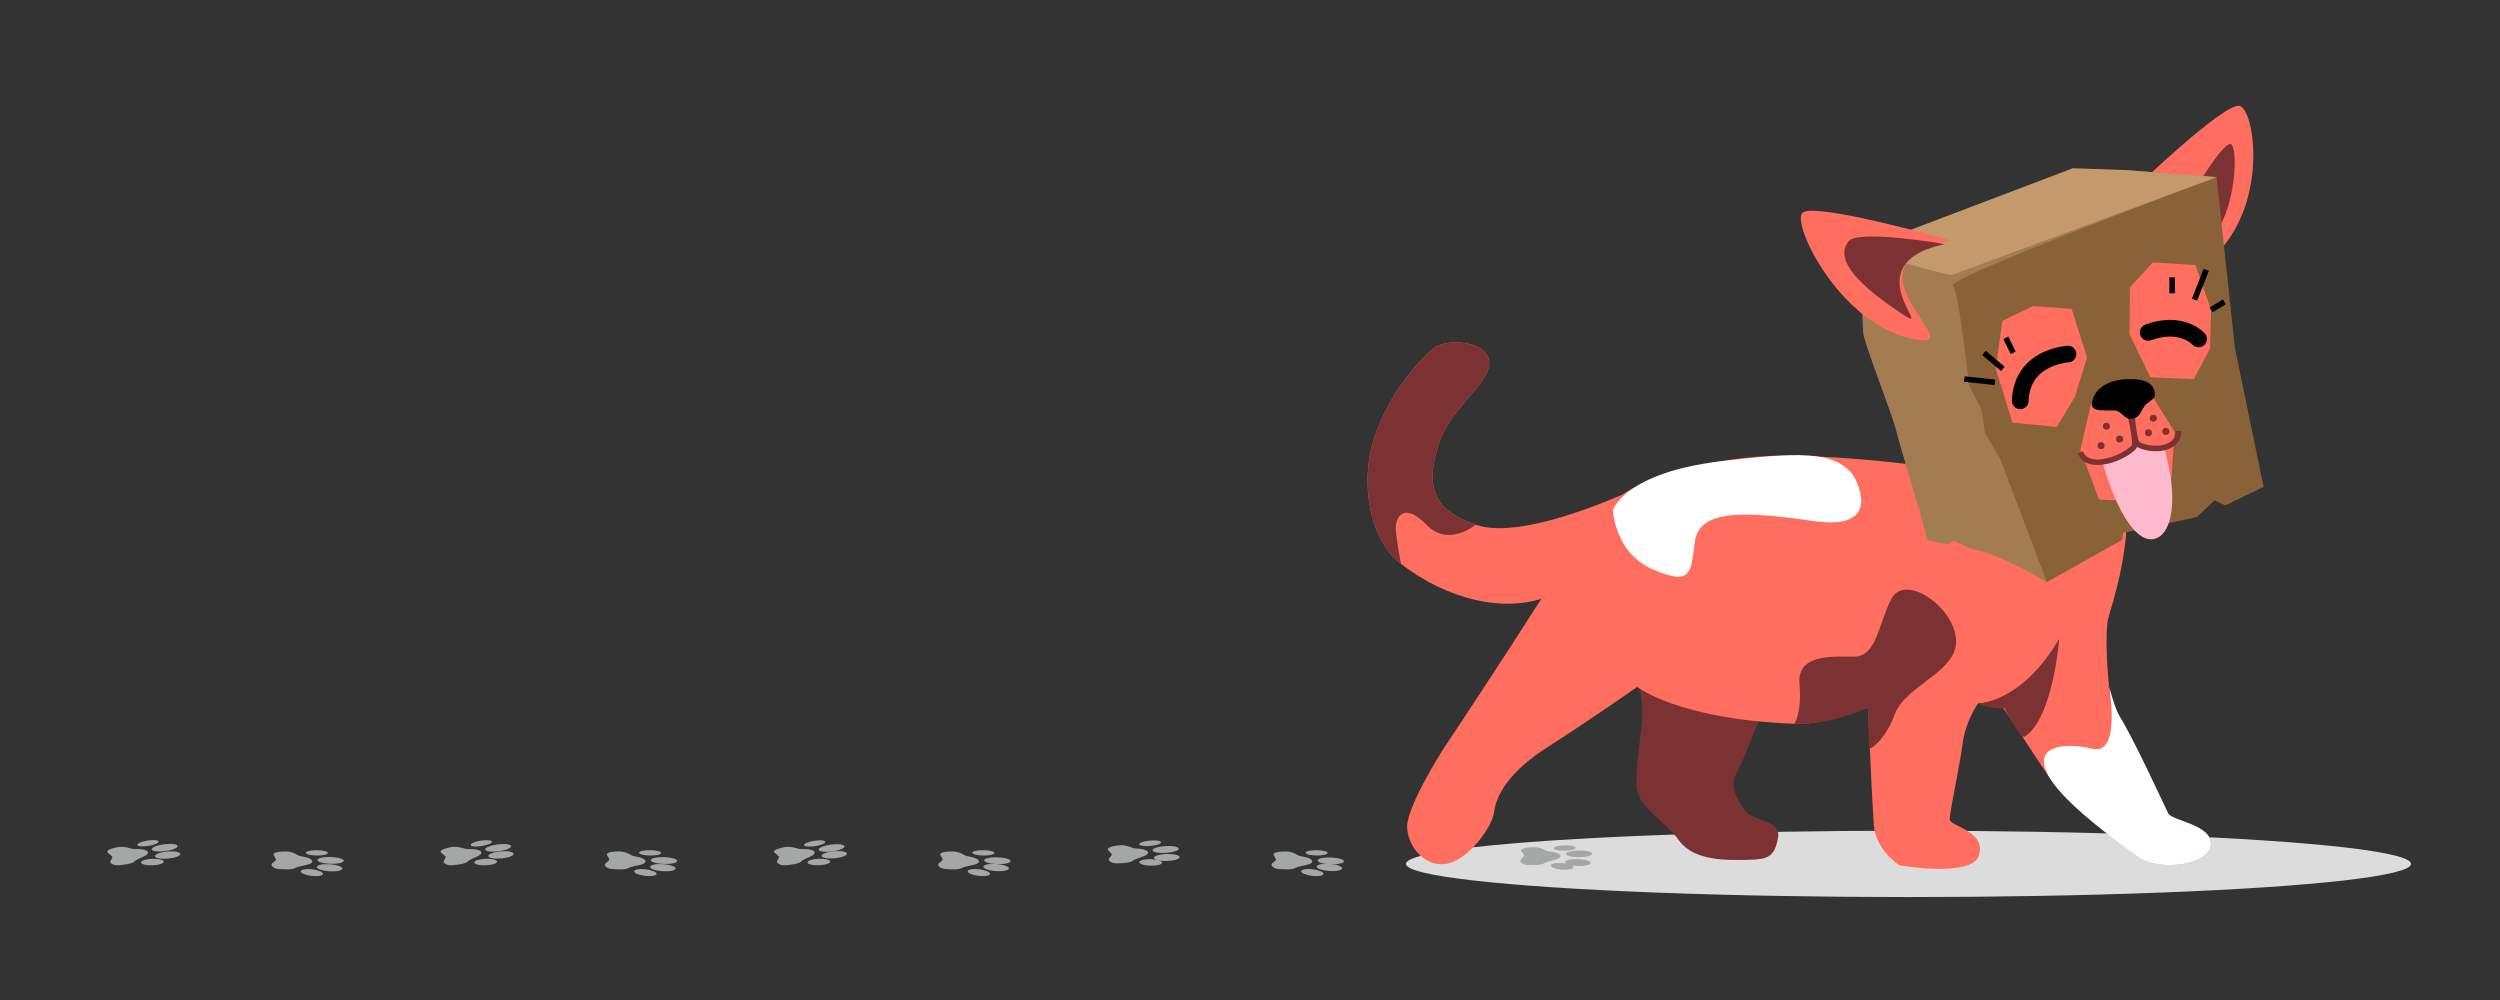 <?xml version="1.0" encoding="utf-8"?>
<!-- Generator: Adobe Illustrator 22.1.0, SVG Export Plug-In . SVG Version: 6.00 Build 0)  -->
<svg version="1.1" xmlns="http://www.w3.org/2000/svg" xmlns:xlink="http://www.w3.org/1999/xlink" x="0px" y="0px"
	 viewBox="0 0 450 180" style="enable-background:new 0 0 450 180;" xml:space="preserve">
<rect x="0" y="0" width="450" height="180" fill="#333333" stroke="none"/>
<style type="text/css">
	.st0{fill:#EAEAEA;}
	.st1{fill:#DCDCDC;}
	.st2{fill:#FF6E5E;}
	.st3{fill:#B4B4B4;}
	.st4{fill:#A0A0A0;}
	.st5{clip-path:url(#SVGID_4_);fill:#E6E6E6;}
	.st6{clip-path:url(#SVGID_4_);}
	.st7{fill:#FAFAFA;}
	.st8{clip-path:url(#SVGID_6_);fill:#FF6E5E;}
	.st9{clip-path:url(#SVGID_6_);}
	.st10{opacity:0.5;fill:#B4B4B4;}
	.st11{fill:#FFFFFF;}
	.st12{fill:#B3DAEB;}
	.st13{clip-path:url(#SVGID_8_);fill:url(#SVGID_9_);}
	.st14{clip-path:url(#SVGID_8_);}
	.st15{fill:#BDBDBD;}
	.st16{fill:#848382;}
	.st17{fill:#8F8F8F;}
	.st18{fill:#E7E7E7;stroke:#A5A6A6;stroke-width:0.75;stroke-miterlimit:10;}
	.st19{fill:#A5A6A6;}
	.st20{fill:#E6E6E6;}
	.st21{clip-path:url(#SVGID_11_);}
	.st22{clip-path:url(#SVGID_13_);}
	.st23{clip-path:url(#SVGID_15_);}
	.st24{clip-path:url(#SVGID_17_);}
	.st25{fill:#979797;}
	.st26{fill:#F0F0F0;}
	.st27{fill:#E4E4E4;}
	.st28{clip-path:url(#SVGID_19_);}
	.st29{fill:#7C3233;}
	.st30{fill:none;stroke:#000000;stroke-width:3;stroke-linecap:round;stroke-linejoin:round;stroke-miterlimit:10;}
	.st31{fill:none;stroke:#000000;stroke-miterlimit:10;}
	.st32{fill:#FFB9CC;}
	.st33{fill:none;stroke:#7C3233;stroke-miterlimit:10;}
	.st34{fill:#EC8900;}
	.st35{fill:#A47C52;}
	.st36{fill:#8A6239;}
	.st37{fill:#C49A6D;}
	.st38{fill:#B1B1B1;}
	.st39{fill:#4D4D4D;}
	.st40{fill:none;stroke:#4D4D4D;stroke-miterlimit:10;}
	.st41{fill:#666666;}
	.st42{display:none;}
	.st43{display:inline;fill:#848382;}
	.st44{display:inline;fill:#B4B4B4;}
	.st45{display:inline;fill:#FFFFFF;}
	.st46{display:inline;}
	
		.st47{display:inline;fill:#848382;stroke:#848382;stroke-width:0.5;stroke-linecap:round;stroke-linejoin:round;stroke-miterlimit:10;}
	.st48{display:inline;fill:none;stroke:#848382;stroke-miterlimit:10;}
	.st49{display:inline;fill:#A0A0A0;}
</style>
<g id="Ebene_2">
</g>
<g id="Ebene_1">
	<g>
		<ellipse class="st1" cx="343.533" cy="155.499" rx="90.46" ry="5.971"/>
		<path class="st29" d="M319.946,121.103c0,0-5.828,15.179-6.998,17.298c-0.787,1.427-2.048,3.405,1.331,7.702
			c1.315,1.673,6.419,1.464,5.752,4.798c-0.667,3.333-1.693,3.782-5.419,3.869
			c-3.583,0.083-9.667,0.25-12.333-3.417c-2.667-3.667-7.333-5.917-7.667-9.583
			c-0.333-3.667,1-10,1-13.667c0-3.667-2-11.667-2-11.667L319.946,121.103z"/>
		<path class="st2" d="M252.196,101.52c-5.831-4.459-7.355-14.797-4.917-22.417
			c2.667-8.333,8-14,10.667-16.333c2.667-2.333,12.667-1.25,9.5,4.75c-1.532,2.903-6.624,7.105-8.25,11.75
			c-3.5,10,0.417,13,6.417,15.167c6.284,2.269,18.324-1.953,26.302-5.35
			c6.756-4.689,20.032-7.066,29.032-7.066c15.297,0,34,3.083,34,3.083l27.667,3.667c0,0,1.544,7.688-3,22
			c-0.993,3.129,0,12.667,0,12.667l-0.115,0.02c0.481,2.015,1.165,4.154,2.115,5.646
			c2.333,3.667,8,16,8.666,17.333c0.667,1.333,8,2,7.667,5.667s-9.499,4.899-13.333,2
			c-3.417-2.583-12.417-9.417-15.667-14.083c-1.654-2.374-5.834-8.929-9.168-13.745l-3.745,0.348
			c-1.748,2.585-2.583,5.609-2.753,7.147c-0.333,3-2.333,12.333-2.333,13.667
			c0,1.333,6.333,2,5.333,6.333c-1,4.333-14.333,2-14.333,2s-4.333-2.667-4.667-7.333
			c-0.218-3.046-0.719-13.468-1.041-21.036c-3.611,0.862-7.673,3.072-13.292,2.869
			c-20.75-0.75-28.25-6.625-28.25-6.625s-8.75,6.125-16.083,10.792c-7.333,4.667-9.334,9-9.667,11.667
			s-3.998,7.63-7.333,9c-4.667,1.917-8.334-2.667-8.334-6.333c0-3.667,6.333-13.667,6.333-13.667
			s9.143-13.705,17.833-27.333C270.591,110.005,260.862,108.146,252.196,101.52z"/>
		<g>
			<path class="st19" d="M229.689,154.77c0,0-0.139,0.211-0.633,0.578
				c-0.494,0.367,0.122,0.981,1.005,1.06c0.883,0.079,2.399,0.197,2.988-0.129
				s1.797-0.473,2.441-0.673c0.645-0.2,1.09-0.584,0.327-1.011
				c-0.818-0.458-1.659-0.355-2.128-0.633c-0.365-0.216-1.197-0.709-2.274-0.703
				c-0.962,0.005-2.495,0.112-2.115,0.713C229.68,154.573,229.689,154.77,229.689,154.77z"/>
			
				<ellipse transform="matrix(0.068 -0.998 0.998 0.068 67.103 384.317)" class="st19" cx="239.278" cy="156.238" rx="0.636" ry="2.299"/>
			
				<ellipse transform="matrix(0.119 -0.993 0.993 0.119 52.235 372.827)" class="st19" cx="236.102" cy="156.994" rx="0.596" ry="2.023"/>
			
				<ellipse transform="matrix(0.032 -0.999 0.999 0.032 77.212 389.339)" class="st19" cx="239.574" cy="154.815" rx="0.614" ry="2.381"/>
			
				<ellipse transform="matrix(0.009 -1 1 0.009 81.297 389.168)" class="st19" cx="237.041" cy="153.558" rx="0.48" ry="1.987"/>
		</g>
		<g>
			<path class="st19" d="M200.134,153.83c0,0-0.076,0.223-0.456,0.637c-0.38,0.415,0.403,0.952,1.295,0.936
				c0.892-0.017,2.418-0.064,2.905-0.448c0.486-0.384,1.632-0.658,2.209-0.924
				c0.577-0.266,0.904-0.692,0.03-1.031c-0.937-0.363-1.736-0.172-2.277-0.395
				c-0.422-0.174-1.383-0.569-2.441-0.447c-0.945,0.109-2.423,0.378-1.877,0.929
				S200.134,153.83,200.134,153.83z"/>
			
				<ellipse transform="matrix(1 -0.025 0.025 1 -3.828 5.352)" class="st19" cx="209.996" cy="154.244" rx="2.308" ry="0.634"/>
			
				<ellipse transform="matrix(0.026 -1 1 0.026 46.399 358.288)" class="st19" cx="207.088" cy="155.33" rx="0.588" ry="2.05"/>
			
				<ellipse transform="matrix(0.998 -0.063 0.063 0.998 -9.273 13.625)" class="st19" cx="209.877" cy="152.812" rx="2.374" ry="0.615"/>
			
				<ellipse transform="matrix(0.996 -0.088 0.088 0.996 -12.534 18.766)" class="st19" cx="207.021" cy="151.847" rx="1.973" ry="0.483"/>
		</g>
		<g>
			<path class="st19" d="M274.359,154.06c0,0-0.115,0.216-0.566,0.603
				c-0.452,0.387,0.232,0.974,1.121,1.016c0.889,0.042,2.415,0.097,2.967-0.253
				s1.74-0.547,2.36-0.773c0.621-0.226,1.022-0.628,0.213-1.023c-0.867-0.423-1.695-0.285-2.194-0.543
				c-0.389-0.201-1.274-0.657-2.347-0.606c-0.959,0.045-2.476,0.216-2.031,0.799
				C274.328,153.864,274.359,154.06,274.359,154.06z"/>
			
				<ellipse transform="matrix(0.032 -0.999 0.999 0.032 119.957 434.107)" class="st19" cx="284.09" cy="155.125" rx="0.634" ry="2.307"/>
			
				<ellipse transform="matrix(0.083 -0.997 0.997 0.083 102.302 423.161)" class="st19" cx="281.007" cy="156.011" rx="0.592" ry="2.037"/>
			
				<ellipse transform="matrix(1 -0.005 0.005 1 -0.757 1.409)" class="st19" cx="284.226" cy="153.692" rx="2.384" ry="0.613"/>
			
				<ellipse transform="matrix(1 -0.028 0.028 1 -4.184 7.989)" class="st19" cx="281.558" cy="152.544" rx="1.986" ry="0.48"/>
		</g>
		<g>
			<path class="st19" d="M169.689,154.77c0,0-0.139,0.211-0.633,0.578
				c-0.494,0.367,0.122,0.981,1.005,1.06c0.883,0.079,2.399,0.197,2.988-0.129
				s1.797-0.473,2.441-0.673c0.645-0.2,1.09-0.584,0.327-1.011
				c-0.818-0.458-1.659-0.355-2.128-0.633c-0.365-0.216-1.197-0.709-2.274-0.703
				c-0.962,0.005-2.495,0.112-2.115,0.713C169.68,154.573,169.689,154.77,169.689,154.77z"/>
			
				<ellipse transform="matrix(0.068 -0.998 0.998 0.068 11.19 324.456)" class="st19" cx="179.277" cy="156.238" rx="0.636" ry="2.299"/>
			
				<ellipse transform="matrix(0.119 -0.993 0.993 0.119 -0.655 313.25)" class="st19" cx="176.102" cy="156.994" rx="0.596" ry="2.023"/>
			
				<ellipse transform="matrix(0.032 -0.999 0.999 0.032 19.121 329.369)" class="st19" cx="179.574" cy="154.815" rx="0.614" ry="2.381"/>
			
				<ellipse transform="matrix(0.009 -1 1 0.009 21.852 329.171)" class="st19" cx="177.041" cy="153.558" rx="0.48" ry="1.987"/>
		</g>
		<g>
			<path class="st19" d="M140.237,154.245c0,0-0.032,0.227-0.328,0.666c-0.297,0.439,0.586,0.916,1.468,0.835
				s2.389-0.24,2.796-0.656s1.492-0.773,2.013-1.079c0.521-0.306,0.763-0.753-0.171-1.026
				c-1.001-0.292-1.757-0.044-2.338-0.226c-0.453-0.142-1.484-0.464-2.511-0.266
				c-0.917,0.177-2.332,0.552-1.682,1.059C140.134,154.058,140.237,154.245,140.237,154.245z"/>
			
				<ellipse transform="matrix(0.996 -0.089 0.089 0.996 -13.038 13.893)" class="st19" cx="150.11" cy="153.938" rx="2.292" ry="0.638"/>
			
				<ellipse transform="matrix(0.999 -0.036 0.036 0.999 -5.483 5.398)" class="st19" cx="147.435" cy="155.227" rx="2.049" ry="0.588"/>
			
				<ellipse transform="matrix(0.992 -0.128 0.128 0.992 -18.355 20.498)" class="st19" cx="149.712" cy="152.524" rx="2.347" ry="0.623"/>
			
				<ellipse transform="matrix(0.988 -0.154 0.154 0.988 -21.67 24.462)" class="st19" cx="146.687" cy="151.774" rx="1.944" ry="0.49"/>
		</g>
		<g>
			<path class="st19" d="M109.689,154.77c0,0-0.139,0.211-0.633,0.578
				c-0.494,0.367,0.122,0.981,1.005,1.06c0.883,0.079,2.399,0.197,2.988-0.129
				s1.797-0.473,2.441-0.673c0.645-0.2,1.09-0.584,0.327-1.011
				c-0.818-0.458-1.659-0.355-2.128-0.633c-0.365-0.216-1.197-0.709-2.274-0.703
				c-0.962,0.005-2.495,0.112-2.115,0.713C109.68,154.573,109.689,154.77,109.689,154.77z"/>
			
				<ellipse transform="matrix(0.068 -0.998 0.998 0.068 -44.723 264.596)" class="st19" cx="119.277" cy="156.238" rx="0.636" ry="2.299"/>
			
				<ellipse transform="matrix(0.119 -0.993 0.993 0.119 -53.544 253.673)" class="st19" cx="116.102" cy="156.994" rx="0.596" ry="2.023"/>
			
				<ellipse transform="matrix(0.032 -0.999 0.999 0.032 -38.969 269.4)" class="st19" cx="119.574" cy="154.815" rx="0.614" ry="2.381"/>
			
				<ellipse transform="matrix(0.009 -1 1 0.009 -37.593 269.173)" class="st19" cx="117.041" cy="153.558" rx="0.48" ry="1.987"/>
		</g>
		<g>
			<path class="st19" d="M80.237,154.245c0,0-0.032,0.227-0.328,0.666c-0.297,0.439,0.586,0.916,1.468,0.835
				s2.389-0.24,2.796-0.656s1.492-0.773,2.013-1.079c0.521-0.306,0.763-0.753-0.171-1.026
				c-1.001-0.292-1.757-0.044-2.338-0.226c-0.453-0.142-1.484-0.464-2.511-0.266
				c-0.917,0.177-2.332,0.552-1.682,1.059C80.134,154.058,80.237,154.245,80.237,154.245z"/>
			
				<ellipse transform="matrix(0.996 -0.089 0.089 0.996 -13.274 8.581)" class="st19" cx="90.11" cy="153.938" rx="2.292" ry="0.638"/>
			
				<ellipse transform="matrix(0.999 -0.036 0.036 0.999 -5.521 3.242)" class="st19" cx="87.435" cy="155.227" rx="2.049" ry="0.588"/>
			
				<ellipse transform="matrix(0.992 -0.128 0.128 0.992 -18.852 12.79)" class="st19" cx="89.712" cy="152.524" rx="2.347" ry="0.623"/>
			
				<ellipse transform="matrix(0.988 -0.154 0.154 0.988 -22.389 15.2)" class="st19" cx="86.687" cy="151.774" rx="1.944" ry="0.49"/>
		</g>
		<g>
			<path class="st19" d="M49.689,154.77c0,0-0.139,0.211-0.633,0.578
				c-0.494,0.367,0.122,0.981,1.005,1.06c0.883,0.079,2.399,0.197,2.988-0.129
				s1.797-0.473,2.441-0.673c0.645-0.2,1.09-0.584,0.327-1.011
				c-0.818-0.458-1.659-0.355-2.128-0.633c-0.365-0.216-1.197-0.709-2.274-0.703
				c-0.962,0.005-2.495,0.112-2.115,0.713C49.679,154.573,49.689,154.77,49.689,154.77z"/>
			
				<ellipse transform="matrix(0.068 -0.998 0.998 0.068 -100.636 204.735)" class="st19" cx="59.277" cy="156.238" rx="0.636" ry="2.299"/>
			
				<ellipse transform="matrix(0.119 -0.993 0.993 0.119 -106.434 194.096)" class="st19" cx="56.102" cy="156.994" rx="0.596" ry="2.023"/>
			
				<ellipse transform="matrix(0.032 -0.999 0.999 0.032 -97.059 209.43)" class="st19" cx="59.574" cy="154.815" rx="0.614" ry="2.381"/>
			
				<ellipse transform="matrix(0.009 -1 1 0.009 -97.038 209.176)" class="st19" cx="57.04" cy="153.558" rx="0.48" ry="1.987"/>
		</g>
		<g>
			<path class="st19" d="M20.236,154.245c0,0-0.032,0.227-0.328,0.666c-0.297,0.439,0.586,0.916,1.468,0.835
				c0.882-0.082,2.389-0.24,2.796-0.656c0.408-0.417,1.492-0.773,2.013-1.079
				c0.521-0.306,0.763-0.753-0.171-1.026c-1.001-0.292-1.757-0.044-2.338-0.226
				c-0.453-0.142-1.484-0.464-2.511-0.266c-0.917,0.177-2.332,0.552-1.682,1.059
				C20.134,154.058,20.236,154.245,20.236,154.245z"/>
			
				<ellipse transform="matrix(0.996 -0.089 0.089 0.996 -13.509 3.27)" class="st19" cx="30.109" cy="153.938" rx="2.292" ry="0.638"/>
			
				<ellipse transform="matrix(0.999 -0.036 0.036 0.999 -5.56 1.086)" class="st19" cx="27.435" cy="155.227" rx="2.049" ry="0.588"/>
			
				<ellipse transform="matrix(0.992 -0.128 0.128 0.992 -19.349 5.081)" class="st19" cx="29.712" cy="152.524" rx="2.347" ry="0.623"/>
			
				<ellipse transform="matrix(0.988 -0.154 0.154 0.988 -23.108 5.939)" class="st19" cx="26.687" cy="151.774" rx="1.944" ry="0.49"/>
		</g>
		<g>
			<path class="st2" d="M383.384,34.731c0,0,17.124-16.564,19.802-15.652
				c2.677,0.912,5.054,17.028-4.072,26.49S404.009,26.818,383.384,34.731z"/>
			<path class="st29" d="M393.907,35.942c0,0,6.352-10.731,7.667-10s0.855,11.018-2.682,15.832
				C395.354,46.588,402.913,32.892,393.907,35.942z"/>
			<g>
				<path class="st35" d="M368.427,104.776c-0.584-0.203-7.919-4.908-13.238-5.915
					c-0.447-0.085-3.104-1.382-3.523-1.461c-0.398-0.075-0.69,0.648-1.054,0.579
					c-2.178-0.41-3.695-0.693-3.695-0.693c-0.806-3.863-4.907-16.817-5.551-19.6
					c-0.644-2.783-5.994-16.332-5.997-17.869c-0.003-1.537-0.908-14.853-0.908-14.853l38.851-13.17
					l9.072-1.187l16.601,1.277"/>
				<path class="st36" d="M407.451,87.632l-5.153-24.917l-3.314-30.833c0,0-48.559,18.107-47.439,19.519
					c1.12,1.412,2.869,17.935,2.869,17.935l2.243,4.362l0.648,4.32l2.722,4.528l8.4,22.229
					l13.566-7.603l0.213-1.31l2.63-0.472l10.592-2.333l3.198-2.982l1.912,0.903L407.451,87.632z"/>
				<path class="st37" d="M351.267,49.52c-4.016-0.791-16.808-4.558-16.808-4.558l38.653-14.682
					l9.27,0.325l16.601,1.277L351.267,49.52z"/>
			</g>
			<g>
				<polygon class="st2" points="372.888,55.587 365.93,55.097 360.407,57.776 359.242,66.4 362.254,76.07 
					370.214,76.854 373.515,71.366 375.665,64.309 				"/>
				<polygon class="st2" points="395.182,47.714 387.513,47.229 383.388,51.737 383.293,60.097 387.069,67.915 
					394.89,68.242 397.813,62.697 397.992,55.769 				"/>
				<polygon class="st2" points="386.72,70.213 380.907,69.651 376.351,72.869 374.452,80.988 377.86,89.931 
					385.339,90.243 390.897,85.896 391.428,77.734 				"/>
				<path class="st30" d="M372.239,63.73c0,0-8.328,0.422-8.596,8.42"/>
				<path class="st30" d="M395.737,61.003c0,0-3.048-3.387-9.056-1.173"/>
				<line class="st31" x1="397.992" y1="55.769" x2="400.384" y2="54.327"/>
				<line class="st31" x1="395.013" y1="53.944" x2="397.123" y2="48.572"/>
				<line class="st31" x1="390.984" y1="52.793" x2="390.984" y2="49.915"/>
				<line class="st31" x1="359.07" y1="68.818" x2="353.581" y2="68.23"/>
				<line class="st31" x1="360.507" y1="66.4" x2="357.11" y2="63.525"/>
				<line class="st31" x1="362.372" y1="63.498" x2="361.059" y2="60.809"/>
				<g>
					<path class="st32" d="M378.436,83.158c2.694,9.418,6.314,14.715,9.446,13.819
						c3.131-0.896,4.326-7.141,1.633-16.559l-1.857,0.108l-3.188-0.688l-2.75,2.562L378.436,83.158z"/>
					<path class="st33" d="M383.53,73.698c0.282,0.153,0.431,5.839,1.328,6.307
						c2.545,1.328,7.303,0.996,7.303-2.434"/>
					<path class="st33" d="M383.45,74.11c-0.284,0.264,1.454,5.682,0.545,6.503
						c-2.579,2.333-8.35,4.045-9.505,0.815"/>
					<circle class="st29" cx="387.594" cy="75.28" r="0.636"/>
					<circle class="st29" cx="386.72" cy="77.901" r="0.636"/>
					<circle class="st29" cx="389.845" cy="77.651" r="0.636"/>
					<circle class="st29" cx="379.157" cy="76.713" r="0.636"/>
					<circle class="st29" cx="378.195" cy="80.219" r="0.636"/>
					<circle class="st29" cx="381.532" cy="79.026" r="0.636"/>
				</g>
				<path d="M376.548,72.803c0,1.323,2.218,1.033,4.173,1.093c0.964,0.029,1.704,1.49,2.683,1.49
					c1.749,0,1.859-1.224,2.583-2.285c0.503-0.737,1.888-1.177,1.888-1.987
					c0-1.975-1.508-2.881-4.471-2.881C378.517,68.233,376.548,70.828,376.548,72.803z"/>
			</g>
			<path class="st2" d="M351.141,43.266c0,0-25.008-7.114-26.759-4.893s6.643,19.558,19.446,22.54
				S329.527,47.834,351.141,43.266z"/>
			<path class="st29" d="M350.074,43.942c0,0-15.582-2.721-17.333-0.5s-1,5.667,7.833,11.833
				C351.353,62.801,331.907,47.776,350.074,43.942z"/>
		</g>
		<path class="st11" d="M368.946,140.02c2.93,4.874,12.25,11.5,15.667,14.083c3.835,2.899,13,1.667,13.333-2
			s-7-4.333-7.667-5.667c-0.666-1.333-6.333-13.667-8.666-17.333c-0.95-1.492-2-5.667-2-5.667
			s2.294,12.589-2.956,11.339S365.485,134.264,368.946,140.02z"/>
		<path class="st29" d="M252.196,101.52c-5.831-4.459-7.355-14.797-4.917-22.417
			c2.667-8.333,8-14,10.667-16.333c2.667-2.333,12.667-1.25,9.5,4.75c-1.532,2.903-6.624,7.105-8.25,11.75
			c-3.5,10,0.417,13,6.417,15.167c0,0-4.873,4.173-8.873,0.006c-4-4.167-5.5-1.333-5.5,0.5
			C251.24,96.776,252.196,101.52,252.196,101.52z"/>
		<path class="st29" d="M370.657,114.944c0,0-1.05,14.372-6.25,17.667c-0.789,0.5-3.667-5.25-3.667-5.25
			c-0.75,0.417-3.5-0.083-4.707-0.737C356.033,126.623,363.99,126.527,370.657,114.944z"/>
		<path class="st11" d="M333.574,85.527c0,0,6.25,10.25-7.25,8.25s-20.5-1.75-21.25,3.75s-0.5,8-7.5,5s-7.25-10.75-7.25-10.75
			s2.25-6.75,19.5-8.75C323.542,81.437,330.074,81.027,333.574,85.527z"/>
		<path class="st29" d="M336.407,134.861c0,0,2.667-1,4.667-6.333c2-5.333,11.667-7.667,11-13.667
			s-9.333-11.667-11.667-7c-2.333,4.667-2.667,10.333-6.667,10.333s-10.294-0.507-9.833,4.917
			c0.461,5.424-0.961,7.159-0.961,7.159s5.211,0.591,13.292-2.869L336.407,134.861z"/>
	</g>
</g>
<g id="Ebene_3" class="st42">
</g>
<g id="Ebene_4" class="st42">
</g>
</svg>
